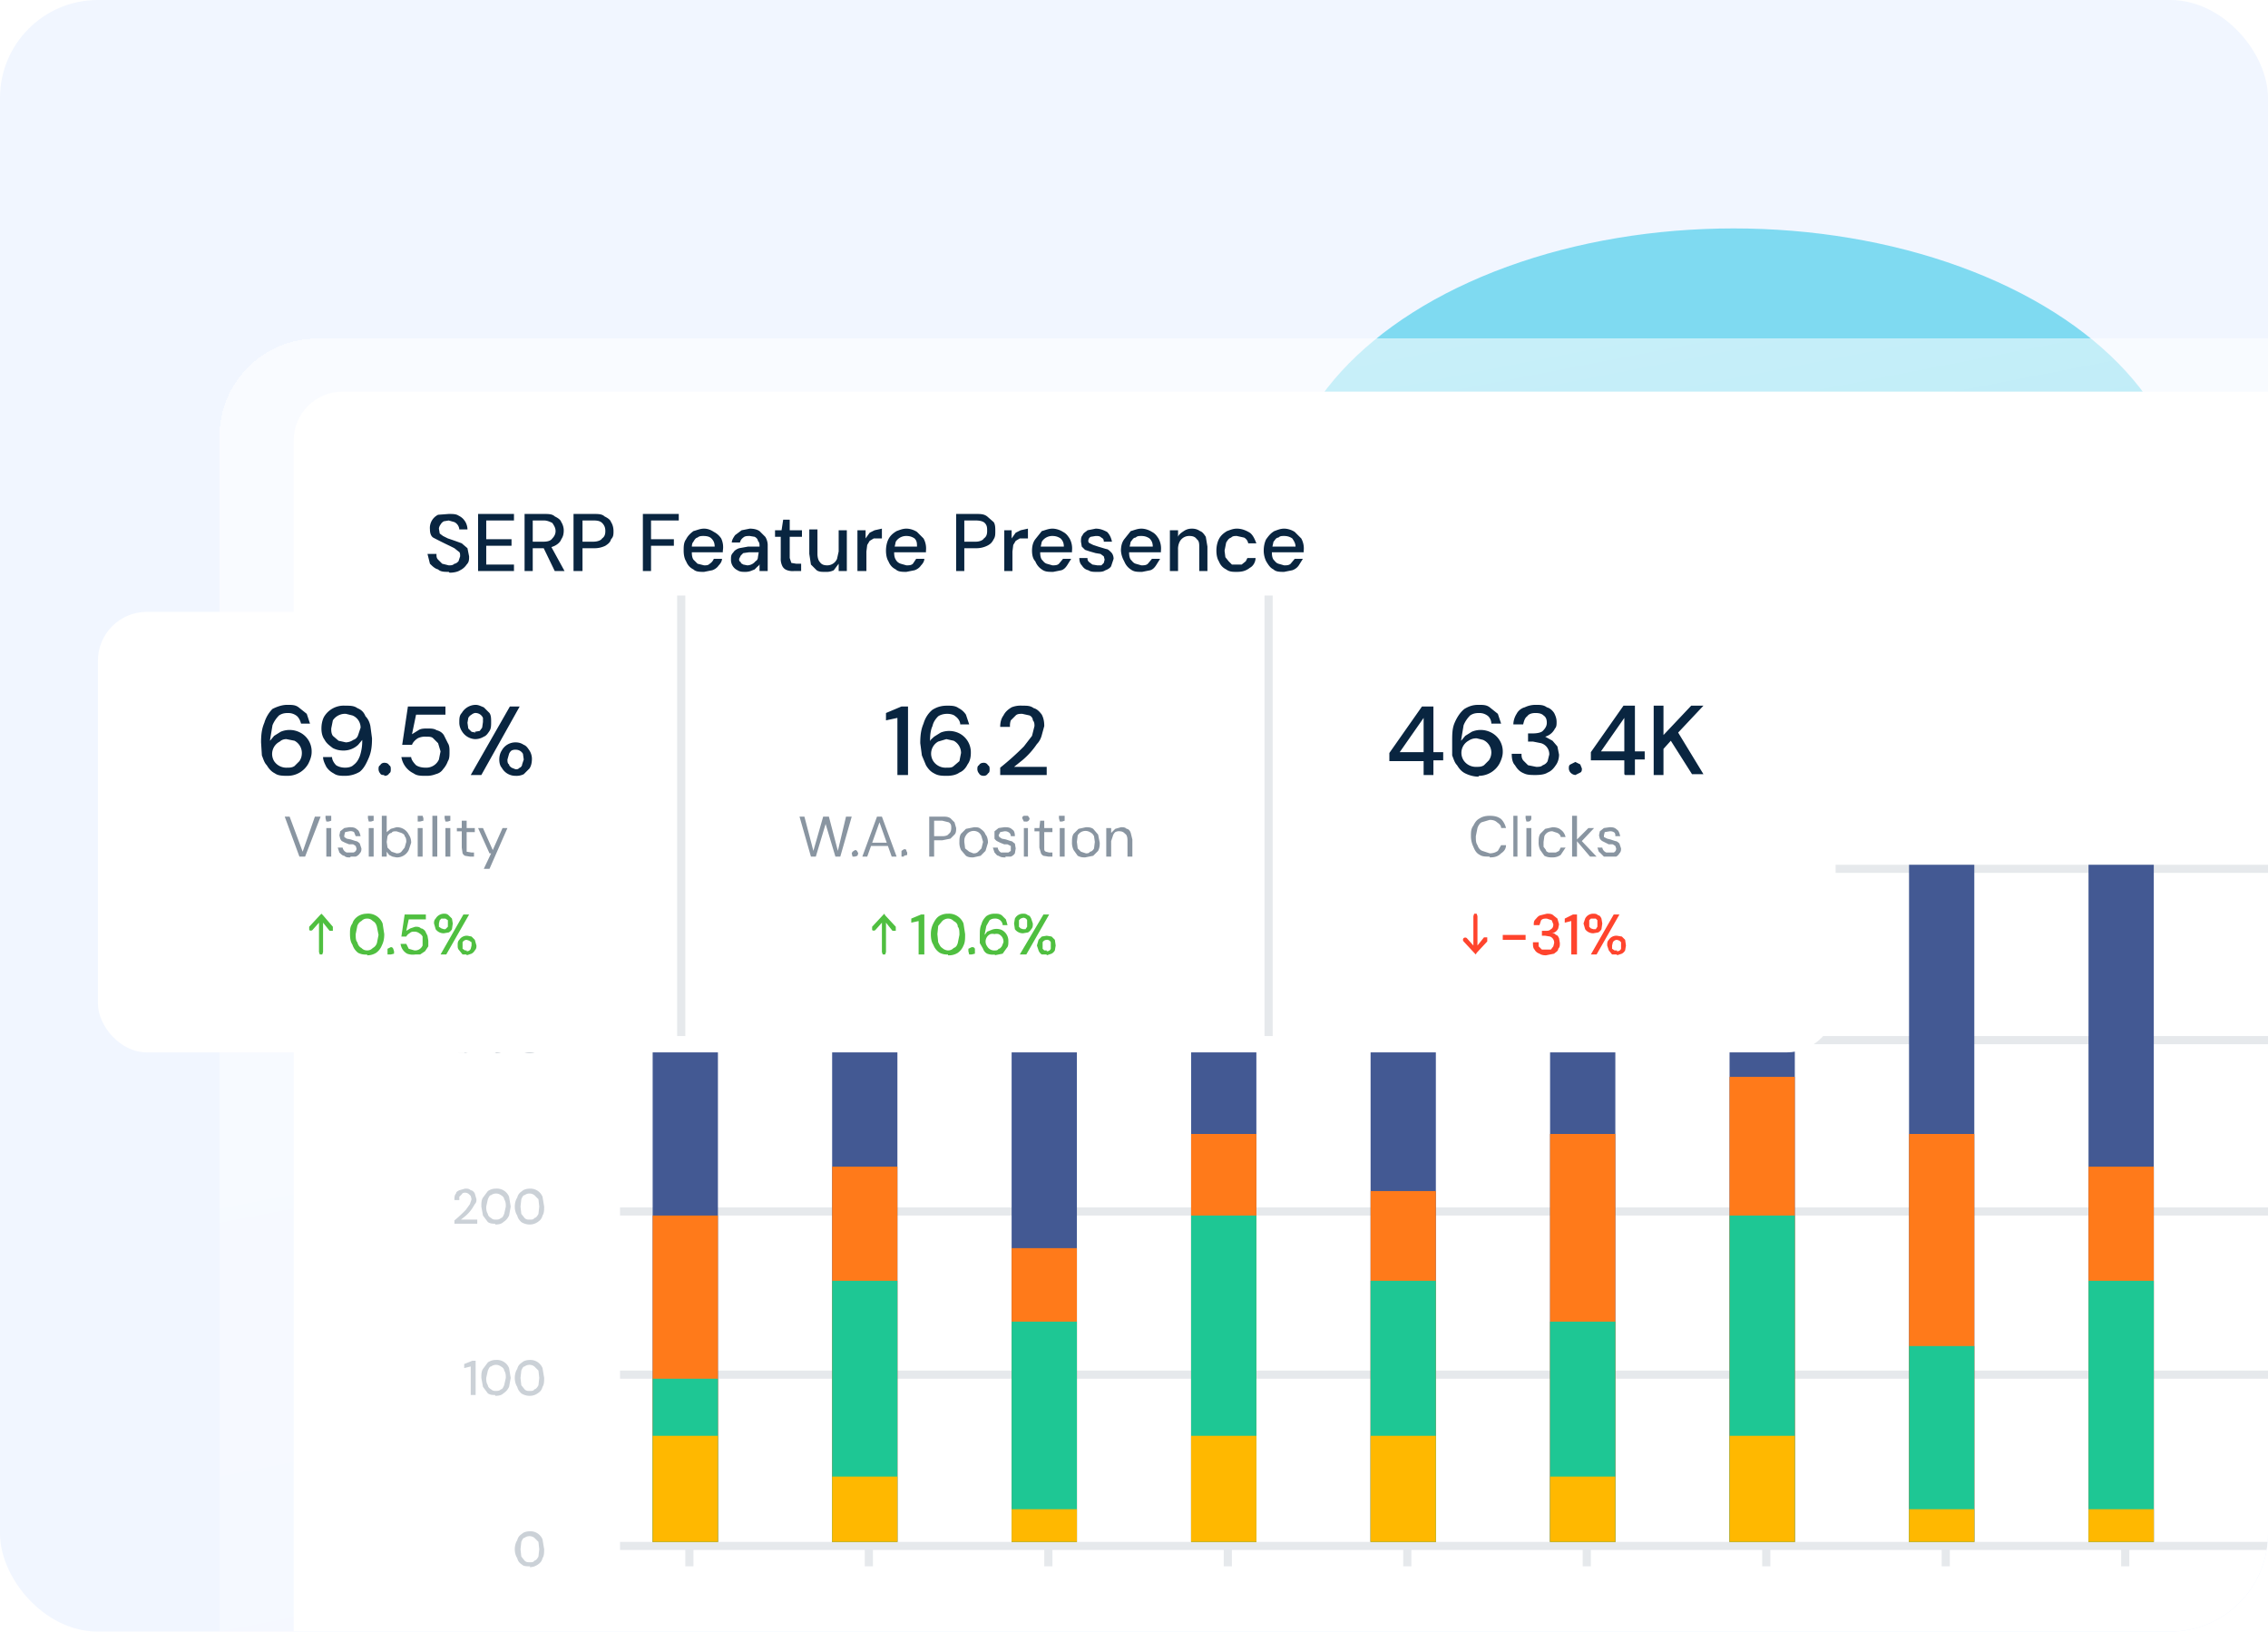 <?xml version="1.0" encoding="UTF-8"?>
<svg xmlns="http://www.w3.org/2000/svg" width="278" height="200" fill="none">
  <g clip-path="url(#a)">
    <rect width="278" height="200" fill="#F1F6FF" rx="12"></rect>
    <g filter="url(#b)">
      <ellipse cx="143.5" cy="95.6" fill="#195AFE" fill-opacity=".5" rx="112.5" ry="36.4" transform="rotate(-180 143.5 95.6)"></ellipse>
    </g>
    <g filter="url(#c)">
      <ellipse cx="212.5" cy="63" fill="#0FBFE5" fill-opacity=".5" rx="55.5" ry="35" transform="rotate(-180 212.5 63)"></ellipse>
    </g>
    <g data-figma-bg-blur-radius="4.6" filter="url(#e)">
      <rect width="278" height="200" x="24" y="24" fill="url(#f)" fill-opacity=".6" rx="12" shape-rendering="crispEdges"></rect>
    </g>
    <g filter="url(#g)">
      <rect width="254" height="176" x="36" y="36" fill="#fff" rx="6"></rect>
      <path fill="#092540" d="M55 58.1c-.5 0-1 0-1.3-.3-.4-.1-.7-.4-1-.7l-.3-1.2h1.1c0 .3 0 .5.2.7l.5.5.8.2c.3 0 .5 0 .7-.2.2 0 .4-.2.5-.3l.2-.6c0-.3 0-.5-.2-.6l-.5-.4-.6-.3a53.5 53.5 0 0 1-2-1c-.3-.2-.4-.6-.4-1a1.8 1.8 0 0 1 1-1.8L55 51c.5 0 .9 0 1.2.2.4.2.6.4.8.7.2.3.3.7.3 1h-1a1.1 1.1 0 0 0-.6-.9l-.7-.2-.6.1a1 1 0 0 0-.4.4 1 1 0 0 0-.2.5l.1.6.4.3.6.3a47.4 47.4 0 0 1 1.7.6l.7.6.2 1c0 .4 0 .7-.3 1a2 2 0 0 1-.8.7c-.3.2-.8.3-1.3.3Zm3.6-.1v-7H63v.8h-3.4v2.3h3.1v.8h-3.1v2.3H63v.8h-4.4Zm5.7 0v-7h2.4c.5 0 1 0 1.3.3.4.2.7.4.8.7.2.3.3.7.3 1 0 .5-.1.8-.3 1.1-.1.3-.4.6-.8.8a3 3 0 0 1-1.3.3h-1.4V58h-1Zm3.7 0-1.5-3.1h1l1.7 3.1H68Zm-2.7-3.6h1.3c.5 0 .9-.1 1.1-.4.2-.2.4-.5.4-.9s-.2-.7-.4-1c-.2-.1-.6-.3-1-.3h-1.4v2.6Zm5 3.6v-7h2.5c.5 0 1 0 1.3.3.4.2.7.4.8.7.2.3.3.7.3 1.1 0 .4 0 .7-.3 1-.1.4-.4.6-.7.8a3 3 0 0 1-1.4.3h-1.4V58h-1Zm1-3.6h1.4c.6 0 1-.2 1.1-.4.3-.2.4-.5.4-.9s-.1-.7-.4-1c-.2-.2-.5-.3-1-.3h-1.4v2.6Zm7.5 3.6v-7h4.4v.8h-3.4v2.3h2.8v.8h-2.8V58h-1Zm7.5.1c-.5 0-1 0-1.3-.3-.4-.2-.7-.5-.9-1-.2-.3-.3-.8-.3-1.3s0-1 .3-1.4c.2-.4.5-.7.9-1 .4-.1.8-.3 1.3-.3s.9.2 1.2.4c.4.2.7.5.9.8a2.5 2.5 0 0 1 .2 1.5v.2h-4V55h3c0-.4-.1-.7-.4-1-.2-.2-.5-.3-1-.3-.2 0-.5 0-.7.2-.2 0-.4.3-.5.5-.2.2-.2.5-.2.9v.3c0 .3 0 .7.2 1l.5.5.8.2c.3 0 .5 0 .7-.2.3-.2.4-.4.5-.6h1c0 .3-.2.6-.4.8-.2.3-.5.5-.8.6l-1 .2Zm5.1 0c-.4 0-.7 0-1-.2a1.4 1.4 0 0 1-.8-1.3c0-.4 0-.6.3-.9.1-.2.4-.4.7-.5l1.1-.2h1.4c0-.3 0-.5-.2-.7 0-.2-.2-.4-.4-.5l-.6-.1c-.3 0-.6 0-.8.2a1 1 0 0 0-.4.6h-1c0-.3.2-.6.4-.9l.8-.6 1-.2c.5 0 .9.1 1.2.3l.7.7c.2.3.3.7.3 1V58h-1v-.9c0 .2-.2.3-.3.4l-.3.3-.5.2a2 2 0 0 1-.6.1Zm.2-.8a1.3 1.3 0 0 0 1-.5c.2-.1.3-.3.3-.5l.1-.6h-1.2l-.7.1-.3.3-.2.4c0 .2 0 .3.2.4 0 .2.2.2.3.3l.5.1Zm5.7.7a2 2 0 0 1-.8-.1 1 1 0 0 1-.6-.5 2 2 0 0 1-.2-1v-2.6H95V53h.8l.2-1.3h.8V53h1.5v.8h-1.5v2.6l.2.6.6.1h.6v.9h-.8Zm3.8.1c-.4 0-.7 0-1-.2l-.7-.7-.2-1.3v-3h1v3c0 .4.1.8.3 1 .2.3.5.4.9.4a1.3 1.3 0 0 0 1.2-.8l.2-.9V53h1v5h-1v-.9l-.6.8a2 2 0 0 1-1 .2Zm4-.1v-5h1v1l.5-.7.6-.3.9-.2V54h-1l-.5.3-.3.5-.1.8V58h-1Zm6 .1c-.5 0-1 0-1.3-.3-.4-.2-.7-.5-.9-1-.2-.3-.3-.8-.3-1.3s.1-1 .3-1.4c.2-.4.5-.7 1-1 .3-.1.7-.3 1.2-.3s1 .2 1.3.4l.8.8a2.5 2.5 0 0 1 .3 1.5v.2h-4.1V55h3c0-.4 0-.7-.3-1-.3-.2-.6-.3-1-.3a1.5 1.5 0 0 0-1.3.7l-.2.9v.3c0 .3 0 .7.2 1 .1.2.3.4.6.5l.7.2c.3 0 .6 0 .8-.2l.4-.6h1c0 .3-.2.6-.4.8-.2.3-.5.5-.8.6l-1 .2Zm6.1-.1v-7h2.4c.6 0 1 0 1.4.3l.8.7c.2.3.2.7.2 1.1 0 .4 0 .7-.2 1-.2.4-.4.6-.8.8a3 3 0 0 1-1.4.3h-1.4V58h-1Zm1-3.6h1.4c.5 0 .9-.2 1-.4.3-.2.4-.5.4-.9s0-.7-.3-1c-.2-.2-.6-.3-1.1-.3h-1.4v2.6Zm4.9 3.6v-5h.9v1l.5-.7.6-.3.9-.2V54h-1l-.5.3-.3.5-.1.8V58h-1Zm6 .1c-.6 0-1 0-1.4-.3-.3-.2-.6-.5-.8-1-.3-.3-.4-.8-.4-1.3s.1-1 .4-1.4l.8-1c.4-.1.8-.3 1.3-.3s1 .2 1.3.4c.4.2.6.5.8.8a2.5 2.5 0 0 1 .3 1.5v.2h-4.1V55h3.1c0-.4-.1-.7-.4-1-.3-.2-.6-.3-1-.3a1.5 1.5 0 0 0-1.3.7l-.2.9v.3c0 .3 0 .7.2 1 .2.2.3.4.6.5l.7.2c.3 0 .6 0 .8-.2l.5-.6h1l-.5.8c-.2.3-.4.5-.7.6l-1 .2Zm5.4 0c-.5 0-.8 0-1.1-.2-.4-.1-.6-.3-.8-.6-.2-.2-.3-.5-.3-.9h1c0 .2 0 .3.2.5l.4.3.6.1h.5l.3-.3.1-.4-.1-.4-.4-.3-.6-.1-.7-.2-.6-.2-.4-.4-.1-.6c0-.3 0-.6.2-.8.1-.3.4-.4.6-.6l1-.2c.6 0 1 .2 1.4.4.3.3.5.7.6 1.2h-1c0-.3-.1-.4-.3-.5-.2-.2-.4-.2-.7-.2l-.6.1c-.2.1-.3.3-.3.5 0 .1 0 .2.2.3l.4.2.6.2 1 .3c.2 0 .4.2.6.4.2.2.3.5.3.8l-.3.9c-.1.2-.4.4-.7.5-.3.2-.6.2-1 .2Zm5.4 0c-.5 0-.9 0-1.3-.3-.3-.2-.6-.5-.8-1a3 3 0 0 1-.4-1.3c0-.5.1-1 .4-1.4l.8-1c.4-.1.8-.3 1.3-.3s1 .2 1.3.4c.4.2.6.5.8.8a2.5 2.5 0 0 1 .3 1.5v.2h-4.1V55h3.1c0-.4-.1-.7-.4-1-.3-.2-.6-.3-1-.3-.3 0-.5 0-.7.2-.3 0-.4.3-.6.5l-.2.9v.3c0 .3 0 .7.2 1 .2.2.3.4.6.5l.7.2c.3 0 .6 0 .8-.2l.5-.6h1l-.5.8c-.2.3-.4.5-.7.6l-1 .2Zm3.5-.1v-5h1v.8c.1-.3.4-.5.7-.7.3-.2.6-.3 1-.3s.7.1 1 .3c.3.1.5.4.7.7l.2 1.2v3h-1v-2.9c0-.4 0-.8-.3-1-.2-.3-.5-.4-.9-.4a1.3 1.3 0 0 0-1.2.7 2 2 0 0 0-.2 1V58h-1Zm8.2.1c-.5 0-.9 0-1.3-.3-.4-.2-.7-.5-.9-1-.2-.3-.3-.8-.3-1.3s.1-1 .3-1.4c.2-.4.5-.7 1-1 .3-.1.7-.3 1.2-.3.6 0 1.1.2 1.6.5.4.3.6.8.8 1.3h-1a1 1 0 0 0-.5-.7l-.9-.2c-.3 0-.5 0-.7.2-.3.1-.4.3-.6.6l-.2 1 .1.8.4.5.4.4h1.2l.5-.4.2-.4h1c0 .5-.3 1-.7 1.2-.5.4-1 .5-1.6.5Zm5.8 0c-.5 0-1 0-1.3-.3-.4-.2-.6-.5-.9-1a3 3 0 0 1-.3-1.3c0-.5.1-1 .3-1.4.3-.4.5-.7 1-1 .3-.1.7-.3 1.2-.3s1 .2 1.3.4l.8.8a2.5 2.5 0 0 1 .3 1.5v.2h-4.1V55h3.1c0-.4-.2-.7-.4-1-.3-.2-.6-.3-1-.3-.3 0-.5 0-.7.2-.3 0-.4.3-.6.5l-.2.9v.3c0 .3 0 .7.2 1 .2.2.3.4.6.5l.7.2c.3 0 .6 0 .8-.2l.5-.6h1l-.5.8c-.2.3-.5.5-.8.6l-1 .2Z"></path>
      <path fill="#CBD1D7" d="M57.3 96v-.9h-2v-.4l2-2.9h.6v2.8h.6v.5H58v.9h-.6ZM56 94.6h1.5v-2.1l-1.5 2.1Zm4.9 1.5c-.4 0-.7-.1-1-.3l-.6-.8L59 94c0-.4 0-.8.2-1.1l.6-.8c.3-.2.6-.3 1-.3a1.6 1.6 0 0 1 1.6 1l.2 1.2-.2 1.1c-.2.4-.4.6-.7.8-.2.2-.5.3-1 .3Zm0-.6c.2 0 .4 0 .6-.2.2 0 .3-.3.4-.5l.2-.9c0-.3 0-.6-.2-.9 0-.2-.2-.4-.4-.5a1 1 0 0 0-.6-.2 1 1 0 0 0-.6.2c-.2 0-.3.3-.4.5l-.2.9c0 .3 0 .6.2.9 0 .2.2.4.4.5.2.2.4.2.6.2Zm4.1.6c-.3 0-.7-.1-1-.3-.2-.2-.4-.4-.5-.8-.2-.3-.3-.7-.3-1.1 0-.4.1-.8.3-1.1.1-.4.3-.6.6-.8.2-.2.6-.3 1-.3a1.6 1.6 0 0 1 1.5 1l.2 1.2c0 .4 0 .8-.2 1.1-.1.4-.3.6-.6.8-.3.2-.6.3-1 .3Zm0-.6c.3 0 .5 0 .6-.2.2 0 .4-.3.5-.5l.1-.9-.1-.9-.5-.5a1 1 0 0 0-.6-.2 1 1 0 0 0-.6.2c-.2 0-.3.3-.4.5l-.1.9.1.9.4.5c.2.2.4.2.6.2Z"></path>
      <path fill="#E6E9EC" d="M76 94h202v1H76z"></path>
      <path fill="#CBD1D7" d="M57 117h-.8l-.5-.5c-.2-.2-.2-.5-.2-.8h.6v.4c.1.2.2.3.4.3l.4.2.5-.1.2-.3.1-.4a.7.7 0 0 0-.4-.7h-.8v-.6h.3c.2 0 .4 0 .6-.2.1 0 .2-.2.2-.5 0-.1 0-.3-.2-.4l-.5-.2-.5.2-.2.5h-.6c0-.2 0-.4.2-.6 0-.2.2-.3.4-.4l.7-.2c.3 0 .5 0 .7.2.2 0 .4.2.5.4l.1.5v.4a1 1 0 0 1-.7.5l.4.2c.2.1.3.2.3.4l.1.5-.1.6-.5.5-.8.2Zm3.8 0c-.4 0-.7 0-1-.2l-.6-.8-.2-1.1c0-.4 0-.8.2-1.1l.6-.8c.3-.2.6-.3 1-.3a1.6 1.6 0 0 1 1.6 1l.2 1.2-.2 1.1c-.2.4-.4.6-.7.8-.2.2-.5.3-1 .3Zm0-.5c.2 0 .4 0 .6-.2.2 0 .3-.3.4-.5l.2-.9c0-.3 0-.6-.2-.9 0-.2-.2-.4-.4-.5a1 1 0 0 0-.6-.2 1 1 0 0 0-.6.2c-.2 0-.3.3-.4.5l-.2.9c0 .3 0 .6.2.9 0 .2.2.4.4.5.2.2.4.2.6.2Zm4.1.6c-.3 0-.7-.1-1-.3-.2-.2-.4-.4-.5-.8-.2-.3-.3-.7-.3-1.1 0-.4.1-.8.3-1.1.1-.4.3-.6.6-.8.2-.2.6-.3 1-.3a1.6 1.6 0 0 1 1.5 1l.2 1.2c0 .4 0 .8-.2 1.1-.1.4-.3.6-.6.8-.3.2-.6.3-1 .3Zm0-.6c.3 0 .5 0 .6-.2.2 0 .4-.3.5-.5l.1-.9-.1-.9-.5-.5a1 1 0 0 0-.6-.2 1 1 0 0 0-.6.2c-.2 0-.3.3-.4.5l-.1.9.1.9.4.5c.2.2.4.2.6.2Z"></path>
      <path fill="#E6E9EC" d="M76 115h202v1H76z"></path>
      <path fill="#CBD1D7" d="M55.7 138v-.4a17 17 0 0 0 1.4-1.3l.5-.7.2-.6-.1-.4-.2-.2a.7.7 0 0 0-.5-.2c-.1 0-.3 0-.4.2l-.3.3v.4h-.6c0-.3 0-.6.2-.8 0-.2.2-.3.4-.4l.7-.2c.3 0 .5 0 .7.2.2 0 .4.2.5.4l.2.7c0 .2 0 .4-.2.6l-.3.5a4.7 4.7 0 0 1-.9 1l-.5.4h2v.5h-2.8Zm5 0c-.3 0-.6 0-.9-.2l-.6-.8-.2-1.1c0-.4 0-.8.2-1.1l.6-.8c.3-.2.6-.3 1-.3a1.6 1.6 0 0 1 1.6 1l.2 1.2-.2 1.1c-.2.4-.4.6-.7.8-.2.2-.5.3-1 .3Zm0-.5c.3 0 .5 0 .7-.2.2 0 .3-.3.4-.5l.2-.9c0-.3 0-.6-.2-.9 0-.2-.2-.4-.4-.5a1 1 0 0 0-.6-.2 1 1 0 0 0-.6.2c-.2 0-.3.3-.4.5l-.2.9c0 .3 0 .6.2.9 0 .2.2.4.4.5.2.2.4.2.6.2Zm4.2.6c-.3 0-.7-.1-1-.3-.2-.2-.4-.4-.5-.8-.2-.3-.3-.7-.3-1.1 0-.4.1-.8.3-1.1.1-.4.3-.6.6-.8.2-.2.6-.3 1-.3a1.6 1.6 0 0 1 1.5 1l.2 1.2c0 .4 0 .8-.2 1.1-.1.4-.3.6-.6.8-.3.2-.6.3-1 .3Zm0-.6c.3 0 .5 0 .6-.2.2 0 .4-.3.5-.5l.1-.9-.1-.9-.5-.5a1 1 0 0 0-.6-.2 1 1 0 0 0-.6.2c-.2 0-.3.3-.4.5l-.1.9.1.9.4.5c.2.2.4.2.6.2Z"></path>
      <path fill="#E6E9EC" d="M76 136h202v1H76z"></path>
      <path fill="#CBD1D7" d="M57.7 159v-3.5l-.8.2v-.5l1-.4h.4v4.2h-.6Zm3 0c-.3 0-.6 0-.9-.2l-.6-.8-.2-1.1c0-.4 0-.8.2-1.1l.6-.8c.3-.2.6-.3 1-.3a1.6 1.6 0 0 1 1.6 1l.2 1.2-.2 1.1c-.2.4-.4.6-.7.8-.2.2-.5.3-1 .3Zm0-.5c.3 0 .5 0 .7-.2.2 0 .3-.3.4-.5l.2-.9c0-.3 0-.6-.2-.9 0-.2-.2-.4-.4-.5a1 1 0 0 0-.6-.2 1 1 0 0 0-.6.2c-.2 0-.3.3-.4.5l-.2.9c0 .3 0 .6.2.9 0 .2.2.4.4.5.2.2.4.2.6.2Zm4.2.6c-.3 0-.7-.1-1-.3-.2-.2-.4-.4-.5-.8-.2-.3-.3-.7-.3-1.1 0-.4.1-.8.3-1.1.1-.4.3-.6.6-.8.2-.2.6-.3 1-.3a1.6 1.6 0 0 1 1.5 1l.2 1.2c0 .4 0 .8-.2 1.1-.1.4-.3.6-.6.8-.3.2-.6.3-1 .3Zm0-.6c.3 0 .5 0 .6-.2.2 0 .4-.3.5-.5l.1-.9-.1-.9-.5-.5a1 1 0 0 0-.6-.2 1 1 0 0 0-.6.2c-.2 0-.3.3-.4.5l-.1.9.1.9.4.5c.2.2.4.2.6.2Z"></path>
      <path fill="#E6E9EC" d="M76 156h202v1H76z"></path>
      <path fill="#CBD1D7" d="M65 180c-.4 0-.8 0-1-.2-.3-.2-.5-.4-.6-.8-.2-.3-.3-.7-.3-1.1 0-.4.1-.8.3-1.1.1-.4.3-.6.6-.8.2-.2.6-.3 1-.3a1.6 1.6 0 0 1 1.5 1l.2 1.2c0 .4 0 .8-.2 1.1-.1.4-.3.6-.6.8-.3.2-.6.3-1 .3Zm0-.5c.2 0 .4 0 .5-.2.2 0 .4-.3.5-.5l.1-.9-.1-.9-.5-.5a1 1 0 0 0-.6-.2 1 1 0 0 0-.6.2c-.2 0-.3.3-.4.5l-.1.9.1.9.4.5c.2.2.4.2.6.2Z"></path>
      <path fill="#E6E9EC" d="M76 177h202v1H76zM84 178h1v2h-1zM106 178h1v2h-1zM128 178h1v2h-1zM150 178h1v2h-1zM172 178h1v2h-1zM194 178h1v2h-1zM216 178h1v2h-1zM238 178h1v2h-1zM260 178h1v2h-1z"></path>
      <path fill="#435993" d="M80 94h8v83h-8z"></path>
      <path fill="#FF7A1A" d="M80 137h8v40h-8z"></path>
      <path fill="#1EC794" d="M80 157h8v20h-8z"></path>
      <path fill="#FFB800" d="M80 164h8v13h-8z"></path>
      <path fill="#435993" d="M102 94h8v83h-8z"></path>
      <path fill="#FF7A1A" d="M102 131h8v46h-8z"></path>
      <path fill="#1EC794" d="M102 145h8v32h-8z"></path>
      <path fill="#FFB800" d="M102 169h8v8h-8z"></path>
      <path fill="#435993" d="M124 94h8v83h-8z"></path>
      <path fill="#FF7A1A" d="M124 141h8v36h-8z"></path>
      <path fill="#1EC794" d="M124 150h8v27h-8z"></path>
      <path fill="#FFB800" d="M124 173h8v4h-8z"></path>
      <path fill="#435993" d="M146 94h8v83h-8z"></path>
      <path fill="#FF7A1A" d="M146 127h8v50h-8z"></path>
      <path fill="#1EC794" d="M146 137h8v40h-8z"></path>
      <path fill="#FFB800" d="M146 164h8v13h-8z"></path>
      <path fill="#435993" d="M168 94h8v83h-8z"></path>
      <path fill="#FF7A1A" d="M168 134h8v43h-8z"></path>
      <path fill="#1EC794" d="M168 145h8v32h-8z"></path>
      <path fill="#FFB800" d="M168 164h8v13h-8z"></path>
      <path fill="#435993" d="M190 94h8v83h-8z"></path>
      <path fill="#FF7A1A" d="M190 127h8v50h-8z"></path>
      <path fill="#1EC794" d="M190 150h8v27h-8z"></path>
      <path fill="#FFB800" d="M190 169h8v8h-8z"></path>
      <path fill="#435993" d="M212 94h8v83h-8z"></path>
      <path fill="#FF7A1A" d="M212 120h8v57h-8z"></path>
      <path fill="#1EC794" d="M212 137h8v40h-8z"></path>
      <path fill="#FFB800" d="M212 164h8v13h-8z"></path>
      <path fill="#435993" d="M234 94h8v83h-8z"></path>
      <path fill="#FF7A1A" d="M234 127h8v50h-8z"></path>
      <path fill="#1EC794" d="M234 153h8v24h-8z"></path>
      <path fill="#FFB800" d="M234 173h8v4h-8z"></path>
      <path fill="#435993" d="M256 94h8v83h-8z"></path>
      <path fill="#FF7A1A" d="M256 131h8v46h-8z"></path>
      <path fill="#1EC794" d="M256 145h8v32h-8z"></path>
      <path fill="#FFB800" d="M256 173h8v4h-8z"></path>
    </g>
    <g filter="url(#h)">
      <rect width="213" height="54" x="12" y="73" fill="#fff" rx="6"></rect>
    </g>
    <path fill="#E6E9EC" d="M83 73h1v54h-1zM155 73h1v54h-1z"></path>
    <path fill="#092540" d="M35.3 95.1c-.6 0-1.2 0-1.6-.3-.4-.2-.7-.5-1-1-.3-.3-.4-.7-.6-1.2L32 91c0-1 .1-1.7.4-2.4.2-.7.6-1.3 1-1.7.6-.3 1.2-.5 1.8-.5.6 0 1 0 1.4.3l1 .8.4 1.2h-1.1c-.1-.4-.3-.8-.6-1-.3-.2-.6-.3-1-.3-.5 0-.8.1-1.1.3-.3.3-.6.7-.8 1.2l-.3 1.8v.1l.5-.6.8-.5a2.8 2.8 0 0 1 2.4.1 2.6 2.6 0 0 1 1.4 2.4c0 .5-.2 1-.4 1.4a2.9 2.9 0 0 1-2.5 1.5Zm-.1-1c.3 0 .6 0 .9-.2l.6-.6c.2-.3.3-.6.3-1a1.7 1.7 0 0 0-.9-1.5l-1-.2c-.3 0-.6.1-.8.3a1.7 1.7 0 0 0-.7 2.4 1.8 1.8 0 0 0 1.6.8Zm7.1 1c-.5 0-1 0-1.4-.3-.4-.2-.7-.5-.9-.8-.2-.4-.4-.8-.4-1.2h1.1c0 .4.3.8.5 1 .3.2.7.3 1.1.3.4 0 .8-.1 1-.3.4-.3.6-.6.8-1.1a5.8 5.8 0 0 0 .3-2l-.5.6a2.6 2.6 0 0 1-1.8.7c-.5 0-.9-.1-1.3-.3-.4-.3-.8-.6-1-1-.3-.4-.4-.9-.4-1.4 0-.5.1-1 .3-1.4a2.8 2.8 0 0 1 2.6-1.4c.6 0 1.1 0 1.5.3.5.2.8.5 1 1 .3.3.5.7.6 1.2l.2 1.5c0 1-.1 1.7-.4 2.4-.3.7-.6 1.3-1.1 1.7-.5.3-1.1.5-1.8.5Zm0-4.1c.4 0 .7-.1 1-.3.3-.1.5-.3.6-.6l.3-.9a1.6 1.6 0 0 0-1-1.5l-.8-.2a1.8 1.8 0 0 0-1.6.8l-.2 1c0 .3 0 .6.2.9l.7.6.9.2Zm4.8 4c-.2 0-.4 0-.5-.2a.8.8 0 0 1-.2-.5c0-.2 0-.4.2-.5.1-.2.3-.3.5-.3.3 0 .5.1.6.3.2.1.2.3.2.5s0 .4-.2.5c-.1.2-.3.3-.6.3Zm5.1.1c-.6 0-1.1 0-1.5-.3a2.7 2.7 0 0 1-1.5-2h1.2c0 .3.3.7.6 1 .3.2.7.3 1.2.3a1.7 1.7 0 0 0 1.6-1l.2-1-.3-1-.6-.6c-.2-.2-.5-.2-.9-.2a2 2 0 0 0-1 .2c-.3.2-.6.5-.7.8h-1.2l.7-4.7h4.6v1H51l-.5 2.4.8-.5c.3-.2.7-.2 1.1-.2.4 0 .8 0 1.1.2.4.1.7.3.9.6l.5 1c.2.3.2.7.2 1 0 .5 0 .9-.2 1.2a3 3 0 0 1-.6 1c-.2.3-.5.5-.9.6a3 3 0 0 1-1.2.2Zm5.5-.1 4.8-8.4h1.2L59 95h-1.2Zm5.5.1a1.9 1.9 0 0 1-1.7-1c-.2-.2-.3-.6-.3-1s.1-.8.3-1.1a1.9 1.9 0 0 1 1.7-1c.4 0 .7.1 1 .3.3.1.5.4.7.7.2.3.3.7.3 1 0 .5-.1.9-.3 1.2l-.7.7a2 2 0 0 1-1 .2Zm0-.8c.2 0 .3 0 .5-.2.1 0 .3-.2.3-.4l.2-.6-.1-.7a1 1 0 0 0-.9-.5 1 1 0 0 0-.5.1 1 1 0 0 0-.3.4l-.2.7c0 .2 0 .5.2.6 0 .2.2.3.3.4l.5.2Zm-5-3.7a2 2 0 0 1-1.6-1c-.2-.3-.3-.7-.3-1 0-.5 0-.9.3-1.2a2 2 0 0 1 1.7-1c.4 0 .7.2 1 .3l.7.7c.2.3.2.7.2 1.1 0 .4 0 .8-.2 1.1-.2.3-.4.6-.7.7a2 2 0 0 1-1 .3Zm0-.9.6-.1.3-.4.1-.7V88a1 1 0 0 0-1-.6 1 1 0 0 0-.4.2 1 1 0 0 0-.4.4l-.1.6.1.7.4.4.5.1Z"></path>
    <path fill="#8995A1" d="m36.7 105-1.8-4.9h.6l1.6 4.3 1.5-4.3h.7l-1.9 4.9h-.7Zm3.3 0v-3.5h.6v3.5H40Zm.3-4.3H40l-.1-.4v-.3h.7v.6l-.3.1Zm2.6 4.4c-.3 0-.5 0-.7-.2-.2 0-.4-.2-.6-.4l-.2-.6h.6a.8.8 0 0 0 .5.6h.8a.5.5 0 0 0 .4-.5l-.1-.3-.3-.2a3 3 0 0 0-.5 0l-.5-.2-.4-.2a1 1 0 0 1-.2-.3l-.1-.4.1-.5.5-.4.6-.1c.4 0 .7 0 1 .3.2.1.3.4.4.8h-.6l-.2-.5a.8.8 0 0 0-.6-.1l-.5.1-.1.4v.2l.3.2.5.1.6.2c.2 0 .4.2.5.3l.2.6c0 .2 0 .4-.2.6a1 1 0 0 1-.5.4H43Zm2.3-.1v-3.5h.6v3.5h-.6Zm.3-4.3h-.3l-.1-.4v-.3h.7v.6l-.3.1Zm3.1 4.4-.5-.1-.4-.2-.3-.4v.6h-.6v-5h.6v2l.5-.4.7-.2a1.6 1.6 0 0 1 1.5.9c.2.3.3.6.3 1l-.3.9a1.6 1.6 0 0 1-1.5.9Zm0-.5c.2 0 .4 0 .6-.2l.4-.5.2-.7c0-.2 0-.5-.2-.7 0-.2-.2-.3-.4-.4l-.6-.2c-.3 0-.5 0-.6.2-.2 0-.4.2-.5.4l-.1.7.1.7.5.5.6.2Zm2.6.4v-3.5h.6v3.5h-.6Zm.3-4.3h-.3v-.7h.6l.1.3v.3l-.4.1ZM53 105v-5h.6v5h-.6Zm1.6 0v-3.5h.6v3.5h-.6Zm.3-4.3h-.3l-.1-.4v-.3h.7v.6l-.3.1Zm2.7 4.3-.6-.1a.7.7 0 0 1-.3-.3l-.1-.7v-2h-.6v-.4h.6v-.9h.6v.9h1v.5h-1v2.4l.6.1h.3v.5h-.5Zm1.7 1.5.9-1.9h-.2l-1.4-3.1h.6l1.2 2.7 1.2-2.7h.6l-2.2 5h-.7Z"></path>
    <path fill="#4FBF40" d="m39.4 112-.2.2-1.3 1.4v.4c.1.1.3.1.4 0l.8-.9v3.6l.1.3h.3l.1-.3v-3.6l.8 1h.4v-.5l-1.2-1.4-.2-.2ZM45 117a2 2 0 0 1-1.1-.2 2 2 0 0 1-.7-1c-.2-.3-.3-.7-.3-1.3 0-.5 0-.9.3-1.3.1-.4.4-.7.7-.9a2 2 0 0 1 1-.3 1.9 1.9 0 0 1 2 1.2l.2 1.3c0 .6-.1 1-.3 1.4a2 2 0 0 1-.7.9 2 2 0 0 1-1.1.3Zm0-.5c.3 0 .5-.1.7-.3.2-.1.4-.3.5-.6l.2-1-.2-1c-.1-.4-.3-.6-.5-.7-.2-.2-.4-.3-.7-.3-.3 0-.5.1-.7.3-.2.1-.4.3-.5.6l-.2 1c0 .4 0 .8.2 1 .1.4.3.6.5.7.2.2.4.3.7.3Zm2.9.5h-.4v-.7l.4-.2c.1 0 .2 0 .3.2l.1.3v.3l-.4.1Zm3 0a2 2 0 0 1-1-.1 1.6 1.6 0 0 1-.8-1.2h.7l.3.6.7.2a1 1 0 0 0 1-.6v-1.1a1 1 0 0 0-.4-.4 1 1 0 0 0-.6-.2c-.2 0-.4 0-.6.2a1 1 0 0 0-.4.4h-.6l.4-2.7h2.6v.6h-2.1l-.3 1.4.5-.3.6-.2c.3 0 .5 0 .7.2.2 0 .4.2.5.3l.3.6.1.6v.7l-.4.6-.6.4h-.7Zm3.1 0 2.8-4.9h.7l-2.8 4.9H54Zm3.2 0h-.5l-.4-.5c-.2-.2-.2-.4-.2-.6 0-.3 0-.5.2-.7a1.1 1.1 0 0 1 1-.5l.5.1.4.4.2.7c0 .2 0 .4-.2.6a1 1 0 0 1-.4.4l-.6.2Zm0-.4a.5.5 0 0 0 .5-.3l.1-.4v-.4l-.3-.2-.3-.1a.6.6 0 0 0-.5.3v.8l.3.2h.2Zm-2.8-2.2a1.2 1.2 0 0 1-1-.5l-.2-.7c0-.2 0-.4.2-.6a1.2 1.2 0 0 1 1-.6c.2 0 .4 0 .6.2l.4.4.1.6-.1.7a1 1 0 0 1-.4.4l-.6.1Zm0-.5h.2l.3-.3v-.8l-.3-.2h-.5l-.2.2-.1.4v.4l.3.2.3.1Z"></path>
    <path fill="#092540" d="M110 95v-7l-1.4.3v-.9l1.9-.8h.8V95H110Zm6.1.1c-.6 0-1.1 0-1.6-.3-.4-.2-.7-.5-1-1l-.5-1.2-.2-1.5c0-1 .1-1.7.4-2.4.2-.7.6-1.3 1.1-1.7.5-.3 1-.5 1.8-.5.5 0 1 0 1.4.3.4.2.7.5.9.8l.4 1.2h-1.1c0-.4-.3-.8-.6-1-.2-.2-.6-.3-1-.3s-.8.1-1.1.3c-.3.3-.6.7-.7 1.2-.2.4-.3 1-.3 1.8v.1c0-.2.3-.4.5-.6l.8-.5a2.8 2.8 0 0 1 2.3.1 2.6 2.6 0 0 1 1.4 2.4c0 .5-.1 1-.4 1.4-.2.4-.5.8-1 1-.4.3-1 .4-1.5.4Zm0-1c.3 0 .6 0 .8-.2l.7-.6.2-1a1.7 1.7 0 0 0-.9-1.5l-.9-.2-1 .3a1.7 1.7 0 0 0-.6 2.4 1.8 1.8 0 0 0 1.6.8Zm4.5 1c-.3 0-.5-.1-.6-.3a.8.8 0 0 1-.2-.5c0-.2 0-.4.2-.5.1-.2.3-.3.6-.3.2 0 .4.1.5.3.2.1.2.3.2.5s0 .4-.2.5c-.1.2-.3.3-.5.3Zm2-.1v-.9a34 34 0 0 0 2.9-2.6l1-1.3.3-1.2c0-.2 0-.5-.2-.7 0-.3-.2-.5-.4-.6l-.9-.2c-.3 0-.6 0-.8.2l-.6.6a2 2 0 0 0-.1.8h-1.2c0-.5.1-1 .4-1.4.2-.4.5-.7 1-1a3 3 0 0 1 1.3-.2c.6 0 1 0 1.4.3.4.1.7.4 1 .8.2.4.3.8.3 1.4l-.3 1.1c-.1.4-.3.8-.6 1.1a9.5 9.5 0 0 1-1.8 2l-1 .8h4v1h-5.7Z"></path>
    <path fill="#8995A1" d="m99.4 105-1.4-4.9h.6l1.1 4.2 1.2-4.2h.7l1.1 4.2 1-4.2h.7L103 105h-.6l-1.2-4-1.2 4h-.6Zm5.4 0h-.3l-.1-.4.1-.2.3-.2c.1 0 .2 0 .3.2l.1.2-.1.3-.3.1Zm.9 0 1.8-4.9h.6l1.8 4.9h-.6l-1.5-4.2-1.5 4.2h-.6Zm.8-1.3.2-.4h2.2l.2.4h-2.6Zm4.3 1.3h-.3V104.3l.3-.2c.2 0 .3 0 .3.2l.1.2v.3l-.4.1Zm3.1 0v-4.9h1.6c.4 0 .7 0 1 .2l.5.5.2.7c0 .3 0 .6-.2.8l-.5.5-1 .2h-1v2h-.6Zm.6-2.5h1c.4 0 .7-.1.8-.3.2-.1.3-.4.3-.7 0-.3 0-.5-.3-.7l-.8-.2h-1v1.9Zm4.8 2.6c-.3 0-.6 0-.9-.2l-.6-.7a2 2 0 0 1-.2-1c0-.3 0-.7.2-1l.6-.6 1-.2c.3 0 .6 0 .8.2.3.2.5.4.6.7.2.2.3.6.3 1l-.3 1-.6.6-.9.2Zm0-.5c.2 0 .4 0 .6-.2l.4-.4.2-.8-.2-.7a1 1 0 0 0-.4-.5 1.1 1.1 0 0 0-1.5.4c-.2.3-.2.5-.2.8l.1.8.5.4.5.2Zm4 .5c-.4 0-.6 0-.9-.2-.2 0-.3-.2-.5-.4l-.2-.6h.6a.8.8 0 0 0 .4.6h.9l.3-.2v-.6l-.4-.2a3 3 0 0 0-.4 0l-.5-.2-.4-.2a1 1 0 0 1-.3-.3v-.9l.5-.4.7-.1c.4 0 .7 0 1 .3.2.1.3.4.3.8h-.5c0-.2-.1-.4-.3-.5a.8.8 0 0 0-.5-.1l-.5.1-.2.4.1.2.3.2.5.1.6.2c.2 0 .3.2.5.3l.1.6-.1.6a1 1 0 0 1-.5.4h-.7Zm2.2-.1v-3.5h.5v3.5h-.5Zm.2-4.3h-.2l-.2-.4c0-.1 0-.2.2-.3h.5l.2.3a.4.4 0 0 1-.5.4Zm2.8 4.3-.6-.1a.7.7 0 0 1-.3-.3l-.2-.7v-2h-.6v-.4h.6l.1-.9h.5v.9h1v.5h-1v2c0 .2 0 .3.2.4l.4.1h.4v.5h-.5Zm1.4 0v-3.5h.6v3.5h-.6Zm.3-4.3h-.3l-.1-.4v-.3h.7v.6l-.3.1Zm2.9 4.4c-.4 0-.6 0-1-.2l-.5-.7a2 2 0 0 1-.2-1c0-.3 0-.7.2-1l.6-.6.9-.2c.3 0 .6 0 .9.2l.6.7.2 1c0 .3 0 .6-.2 1l-.6.6-1 .2Zm0-.5c.2 0 .4 0 .5-.2.2 0 .4-.2.5-.4l.1-.8-.1-.7a1 1 0 0 0-.5-.5 1.1 1.1 0 0 0-1.5.4l-.1.8.1.8.4.4.6.2Zm2.5.4v-3.5h.6v.6l.5-.5.7-.2c.3 0 .5 0 .7.2.2 0 .4.2.5.5l.2.8v2.1h-.6v-2c0-.4-.1-.7-.3-.8a.8.8 0 0 0-.6-.3 1 1 0 0 0-.6.1 1 1 0 0 0-.3.5l-.2.6v1.9h-.6Z"></path>
    <path fill="#4FBF40" d="m108.4 112-.2.2-1.3 1.4v.4c.1.1.3.1.4 0l.8-.9v3.6l.1.3h.3l.1-.3v-3.6l.8 1h.4v-.5l-1.3-1.4-.1-.2ZM112.6 117v-4.1l-.9.2v-.5l1.2-.5h.4v4.9h-.7Zm3.6 0a2 2 0 0 1-1-.2 2 2 0 0 1-.8-1c-.2-.3-.3-.7-.3-1.3 0-.5.1-.9.3-1.3.2-.4.4-.7.7-.9a2 2 0 0 1 1.1-.3 1.9 1.9 0 0 1 1.9 1.2l.2 1.3c0 .6 0 1-.2 1.4a2 2 0 0 1-.7.9 2 2 0 0 1-1.2.3Zm0-.5c.3 0 .5-.1.7-.3.3-.1.4-.3.5-.6l.2-1c0-.4 0-.8-.2-1 0-.4-.3-.6-.5-.7-.2-.2-.4-.3-.7-.3-.2 0-.5.1-.7.3l-.5.6-.1 1 .1 1c.2.4.3.6.5.7.2.2.5.3.7.3Zm3 .5h-.4l-.1-.4v-.3l.4-.2c.2 0 .3 0 .4.2v.6l-.4.1Zm2.8 0a2 2 0 0 1-1-.1c-.2-.1-.4-.3-.5-.6l-.4-.7v-.9c0-.5 0-1 .2-1.4.1-.4.3-.7.6-1 .3-.2.6-.3 1-.3s.6 0 .9.2l.5.5.2.7h-.6c0-.3-.2-.5-.3-.6a1 1 0 0 0-.7-.2 1 1 0 0 0-.6.2l-.4.7-.2 1v.1l.3-.4.5-.2a1.6 1.6 0 0 1 1.3 0 1.5 1.5 0 0 1 .8 1.4c0 .3 0 .6-.2.8l-.5.7-1 .2Zm0-.5c.1 0 .3 0 .4-.2.2 0 .3-.2.4-.3l.2-.5a1 1 0 0 0-.6-1 1 1 0 0 0-.5 0 1 1 0 0 0-.5 0 1 1 0 0 0-.4 1.5 1 1 0 0 0 1 .5Zm3 .5 2.9-4.9h.7l-2.8 4.9h-.7Zm3.3 0h-.6a1 1 0 0 1-.4-.5l-.2-.6.2-.7.4-.4.6-.1.6.1.4.4.1.7-.1.6a1 1 0 0 1-.4.4l-.6.2Zm0-.4a.5.5 0 0 0 .5-.3v-.8a.5.5 0 0 0-.5-.3.6.6 0 0 0-.5.3v.8l.2.2h.3Zm-2.9-2.2a1.2 1.2 0 0 1-1-.5l-.1-.7.1-.6a1.1 1.1 0 0 1 1-.6c.2 0 .4 0 .6.2.2 0 .3.2.4.4l.2.6c0 .3 0 .5-.2.7a1 1 0 0 1-.4.4l-.6.1Zm0-.5h.3l.2-.3v-.8a.5.5 0 0 0-.5-.3l-.3.1-.2.2v.8l.2.2.3.1Z"></path>
    <path fill="#092540" d="M174.5 95v-1.7h-4.2v-1l4-5.7h1.4v5.6h1.2v1h-1.2V95h-1.2Zm-3-2.8h3V88l-3 4.3Zm9.7 3c-.6 0-1.2-.2-1.6-.4-.4-.2-.7-.5-1-1-.3-.3-.4-.7-.6-1.2L178 91c0-1 0-1.7.3-2.4s.7-1.3 1.2-1.7c.5-.3 1-.5 1.7-.5.6 0 1 0 1.4.3l1 .8.4 1.2h-1.2c0-.4-.2-.8-.5-1-.3-.2-.6-.3-1-.3-.5 0-.8.1-1.1.3-.3.3-.6.7-.8 1.2l-.3 1.8v.1l.5-.6.8-.5a2.8 2.8 0 0 1 2.4.1 2.6 2.6 0 0 1 1.4 2.4c0 .5-.2 1-.4 1.4a2.9 2.9 0 0 1-2.5 1.5ZM181 94c.3 0 .6 0 .9-.2l.6-.6c.2-.3.3-.6.3-1a1.7 1.7 0 0 0-1-1.5l-.8-.2c-.4 0-.7.1-1 .3a1.7 1.7 0 0 0-.6 2.4 1.8 1.8 0 0 0 1.6.8Zm7.2 1c-.5 0-1 0-1.4-.2-.5-.2-.8-.5-1.1-1-.3-.3-.4-.8-.4-1.4h1.2c0 .3 0 .5.2.8l.6.6 1 .2c.3 0 .6 0 .8-.2.3-.1.5-.3.6-.5l.2-.8a1.4 1.4 0 0 0-1-1.4l-1-.2h-.6v-1h.6c.5 0 1-.1 1.2-.3.3-.3.5-.6.5-1s-.1-.7-.4-.9c-.2-.2-.5-.3-1-.3-.4 0-.8.1-1 .4-.3.2-.4.6-.5 1h-1.2c0-.5.2-1 .4-1.3.2-.4.6-.7 1-.8a3 3 0 0 1 1.3-.3c.6 0 1 0 1.4.3.4.1.7.4.9.7.2.4.3.7.3 1.1 0 .3 0 .6-.2.8a1.9 1.9 0 0 1-1.2 1l.9.5.6.7.2 1c0 .4-.1.9-.4 1.3-.2.3-.5.7-1 .9-.3.2-.8.3-1.5.3Zm5 0c-.3 0-.5-.1-.7-.3a.8.8 0 0 1-.2-.5c0-.2 0-.4.2-.5l.6-.3.6.3.2.5c0 .2 0 .4-.2.5l-.6.3Zm5.9-.1v-1.7H195v-1l4-5.7h1.4v5.6h1.2v1h-1.2V95h-1.2Zm-3-2.8h3V88l-3 4.3Zm6.6 2.8v-8.4h1.2v3.6l3.4-3.6h1.5l-3.1 3.3 3.1 5.1h-1.4l-2.6-4.1-.9 1V95h-1.2Z"></path>
    <path fill="#8995A1" d="M182.6 105c-.5 0-.9 0-1.2-.2-.4-.2-.6-.5-.8-1a3 3 0 0 1-.3-1.3c0-.5 0-.9.3-1.3.2-.4.4-.7.8-.9.3-.2.7-.3 1.2-.3.6 0 1 .1 1.4.4.3.3.5.7.6 1.1h-.6c0-.3-.2-.5-.5-.7-.2-.2-.5-.3-.9-.3l-1 .3c-.2.1-.4.4-.5.7l-.2 1c0 .5 0 .8.2 1.1.1.3.3.6.6.7l.9.3c.4 0 .7-.1 1-.3l.4-.7h.6c0 .5-.3.8-.6 1-.4.4-.8.5-1.4.5Zm2.9 0v-5h.5v5h-.5Zm1.6 0v-3.5h.6v3.5h-.6Zm.3-4.3h-.3l-.1-.4v-.3h.7v.3a.4.4 0 0 1-.3.4Zm2.9 4.4c-.3 0-.6 0-1-.2l-.5-.7a2 2 0 0 1-.2-1c0-.3 0-.7.2-1l.6-.6.9-.2c.4 0 .8.1 1 .3.3.2.5.5.6.9h-.6c0-.2-.2-.4-.4-.5l-.6-.2a1 1 0 0 0-1 .6l-.1.7v.6l.3.4c0 .2.2.2.3.3h.9l.4-.2.2-.4h.6l-.6.9c-.3.2-.6.3-1 .3Zm4.6-.1-1.7-2 1.5-1.5h.7l-1.7 1.8v-.4l2 2.1h-.8Zm-2.2 0v-5h.6v5h-.6Zm4.7 0h-.8l-.5-.5c-.2-.1-.2-.4-.3-.6h.6a.8.8 0 0 0 .5.6h.9a.5.5 0 0 0 .3-.5l-.1-.3-.3-.2a3 3 0 0 0-.5 0l-.4-.2-.4-.2a1 1 0 0 1-.3-.3l-.1-.4.1-.5.5-.4.7-.1c.3 0 .6 0 .9.3.2.1.3.4.4.8h-.6c0-.2 0-.4-.2-.5a.8.8 0 0 0-.5-.1l-.6.1-.1.4v.2l.4.2.4.1.6.2c.2 0 .4.2.5.3l.2.6c0 .2 0 .4-.2.6a1 1 0 0 1-.4.4h-.7Z"></path>
    <path fill="#FF442D" d="m180.9 117-.2-.2-1.3-1.4a.3.3 0 0 1 0-.4c.1-.1.3-.1.4 0l.8.9v-3.6l.1-.3h.3l.1.3v3.6l.8-1h.4v.5l-1.3 1.4-.1.2ZM184.2 115.2v-.6h2.8v.6h-2.8Zm5.4 1.9c-.3 0-.6 0-.9-.2-.3-.1-.5-.3-.6-.5-.2-.2-.2-.5-.2-.9h.7v.5l.4.4h1.1l.3-.4.1-.4a.8.8 0 0 0-.5-.8l-.6-.1h-.4v-.6h.4c.3 0 .5 0 .7-.2.2-.1.3-.3.3-.6l-.2-.5-.6-.2c-.3 0-.5 0-.7.2l-.2.6h-.7c0-.3 0-.5.2-.7.2-.2.3-.4.6-.5l.8-.2c.3 0 .6 0 .8.2l.5.4.2.7-.1.5a1 1 0 0 1-.8.6c.2 0 .4 0 .5.2.2 0 .3.2.4.4l.1.6c0 .3 0 .5-.2.7 0 .3-.3.4-.5.6l-1 .2Zm3-.1v-4.1l-.8.2v-.5l1-.5h.5v4.9h-.7Zm2.4 0 2.8-4.9h.7l-2.8 4.9h-.7Zm3.2 0h-.6l-.4-.5-.2-.6c0-.3 0-.5.2-.7a1.1 1.1 0 0 1 1-.5l.6.1.4.4.1.7-.1.6a1 1 0 0 1-.4.4l-.6.2Zm0-.4a.5.5 0 0 0 .5-.3v-.8l-.2-.2-.3-.1a.6.6 0 0 0-.5.3l-.1.4v.4l.3.2h.3Zm-2.9-2.2a1.2 1.2 0 0 1-1-.5l-.2-.7.2-.6a1.1 1.1 0 0 1 1-.6c.2 0 .4 0 .6.2.2 0 .3.2.4.4l.1.6-.1.7a1 1 0 0 1-.4.4l-.6.1Zm0-.5h.3l.2-.3v-.8l-.2-.2h-.6l-.2.2v.8l.2.2.3.1Z"></path>
  </g>
  <defs>
    <filter id="b" width="367.6" height="215.3" x="-40.3" y="-12" color-interpolation-filters="sRGB" filterUnits="userSpaceOnUse">
      <feFlood flood-opacity="0" result="BackgroundImageFix"></feFlood>
      <feBlend in="SourceGraphic" in2="BackgroundImageFix" result="shape"></feBlend>
      <feGaussianBlur result="effect1_foregroundBlur_1260_18133" stdDeviation="35.6"></feGaussianBlur>
    </filter>
    <filter id="c" width="213.5" height="172.5" x="105.7" y="-23.3" color-interpolation-filters="sRGB" filterUnits="userSpaceOnUse">
      <feFlood flood-opacity="0" result="BackgroundImageFix"></feFlood>
      <feBlend in="SourceGraphic" in2="BackgroundImageFix" result="shape"></feBlend>
      <feGaussianBlur result="effect1_foregroundBlur_1260_18133" stdDeviation="25.6"></feGaussianBlur>
    </filter>
    <filter id="e" width="365.7" height="287.7" x="-16.9" y="-2.3" color-interpolation-filters="sRGB" filterUnits="userSpaceOnUse">
      <feFlood flood-opacity="0" result="BackgroundImageFix"></feFlood>
      <feColorMatrix in="SourceAlpha" result="hardAlpha" values="0 0 0 0 0 0 0 0 0 0 0 0 0 0 0 0 0 0 127 0"></feColorMatrix>
      <feOffset dx="2.9" dy="17.5"></feOffset>
      <feGaussianBlur stdDeviation="21.9"></feGaussianBlur>
      <feComposite in2="hardAlpha" operator="out"></feComposite>
      <feColorMatrix values="0 0 0 0 0.098 0 0 0 0 0.353 0 0 0 0 0.996 0 0 0 0.2 0"></feColorMatrix>
      <feBlend in2="BackgroundImageFix" result="effect1_dropShadow_1260_18133"></feBlend>
      <feBlend in="SourceGraphic" in2="effect1_dropShadow_1260_18133" result="shape"></feBlend>
    </filter>
    <filter id="g" width="278" height="200" x="24" y="36" color-interpolation-filters="sRGB" filterUnits="userSpaceOnUse">
      <feFlood flood-opacity="0" result="BackgroundImageFix"></feFlood>
      <feColorMatrix in="SourceAlpha" result="hardAlpha" values="0 0 0 0 0 0 0 0 0 0 0 0 0 0 0 0 0 0 127 0"></feColorMatrix>
      <feOffset dy="12"></feOffset>
      <feGaussianBlur stdDeviation="6"></feGaussianBlur>
      <feComposite in2="hardAlpha" operator="out"></feComposite>
      <feColorMatrix values="0 0 0 0 0.098 0 0 0 0 0.353 0 0 0 0 0.996 0 0 0 0.12 0"></feColorMatrix>
      <feBlend in2="BackgroundImageFix" result="effect1_dropShadow_1260_18133"></feBlend>
      <feBlend in="SourceGraphic" in2="effect1_dropShadow_1260_18133" result="shape"></feBlend>
    </filter>
    <filter id="h" width="245" height="86" x="-4" y="57" color-interpolation-filters="sRGB" filterUnits="userSpaceOnUse">
      <feFlood flood-opacity="0" result="BackgroundImageFix"></feFlood>
      <feColorMatrix in="SourceAlpha" result="hardAlpha" values="0 0 0 0 0 0 0 0 0 0 0 0 0 0 0 0 0 0 127 0"></feColorMatrix>
      <feOffset dy="2"></feOffset>
      <feGaussianBlur stdDeviation="2"></feGaussianBlur>
      <feComposite in2="hardAlpha" operator="out"></feComposite>
      <feColorMatrix values="0 0 0 0 0.098 0 0 0 0 0.353 0 0 0 0 0.996 0 0 0 0.28 0"></feColorMatrix>
      <feBlend in2="BackgroundImageFix" result="effect1_dropShadow_1260_18133"></feBlend>
      <feColorMatrix in="SourceAlpha" result="hardAlpha" values="0 0 0 0 0 0 0 0 0 0 0 0 0 0 0 0 0 0 127 0"></feColorMatrix>
      <feOffset></feOffset>
      <feGaussianBlur stdDeviation="8"></feGaussianBlur>
      <feComposite in2="hardAlpha" operator="out"></feComposite>
      <feColorMatrix values="0 0 0 0 0.098 0 0 0 0 0.353 0 0 0 0 0.996 0 0 0 0.2 0"></feColorMatrix>
      <feBlend in2="effect1_dropShadow_1260_18133" result="effect2_dropShadow_1260_18133"></feBlend>
      <feBlend in="SourceGraphic" in2="effect2_dropShadow_1260_18133" result="shape"></feBlend>
    </filter>
    <clipPath id="d" transform="translate(16.9 2.3)">
      <rect width="278" height="200" x="24" y="24" rx="12"></rect>
    </clipPath>
    <clipPath id="a">
      <rect width="278" height="200" fill="#fff" rx="12"></rect>
    </clipPath>
    <linearGradient id="f" x1="195.8" x2="235.5" y1="6.5" y2="210.2" gradientUnits="userSpaceOnUse">
      <stop stop-color="#fff"></stop>
      <stop offset="1" stop-color="#fff" stop-opacity=".2"></stop>
    </linearGradient>
  </defs>
</svg>
